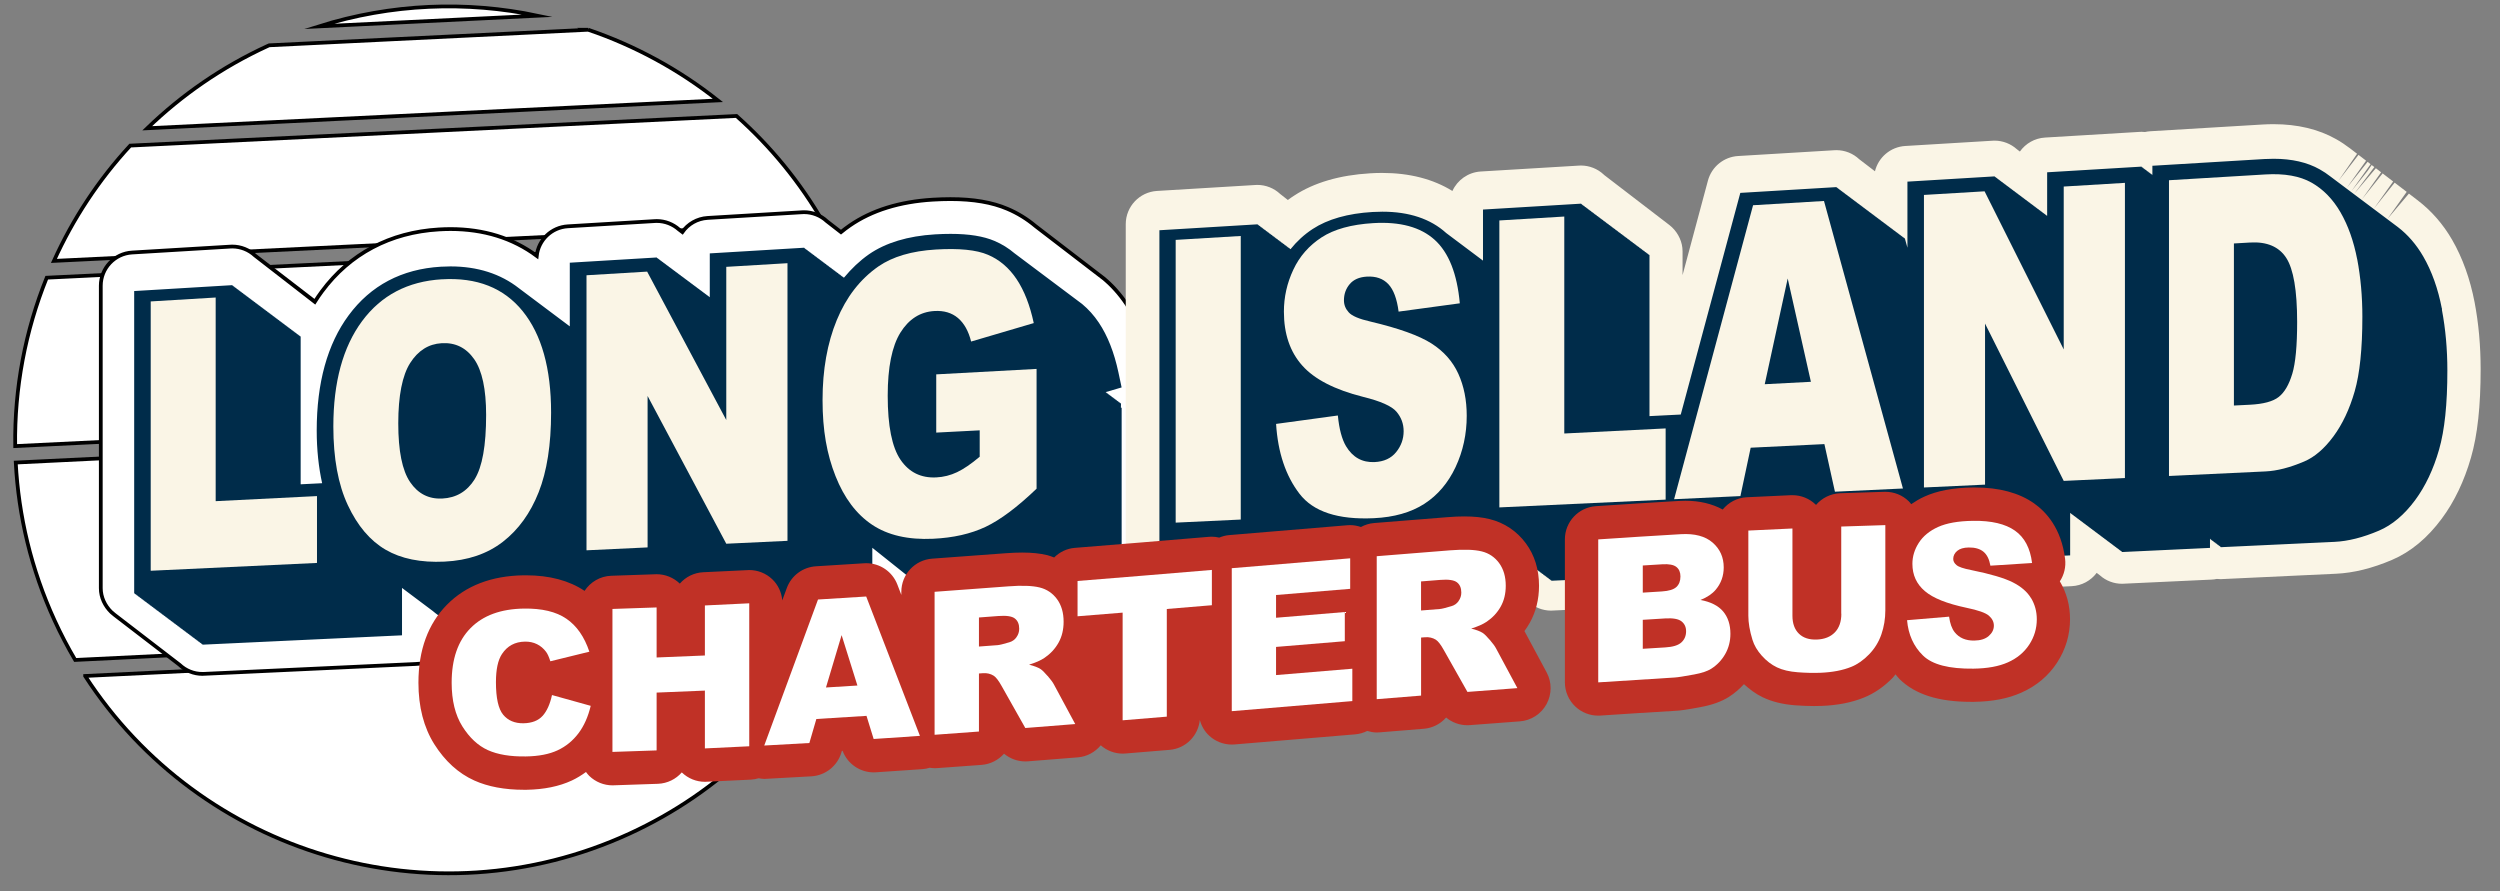 <?xml version="1.0" encoding="UTF-8"?>
<svg id="Layer_1" data-name="Layer 1" xmlns="http://www.w3.org/2000/svg" viewBox="0 0 665 237">
  <rect x="0" y="0" width="665" height="237" fill="#808080" stroke="none"/>
  <defs>
    <style>
      .cls-1 {
        fill: #faf5e6;
      }

      .cls-2 {
        fill: #002c4a;
      }

      .cls-3, .cls-4 {
        fill: #fff;
      }

      .cls-4 {
        stroke: #000;
        stroke-miterlimit: 10;
      }

      .cls-5 {
        fill: #c03126;
      }
    </style>
  </defs>
  <g>
    <path class="cls-4" d="M224.07,68.89c-.81-1.77-1.67-3.51-2.56-5.23L12.43,73.87c-5.7,14.13-8.6,29.35-8.39,44.79l230.17-11.24c-1.08-12.99-4.39-26.01-10.14-38.54h0Z"/>
    <path class="cls-4" d="M156.49,7.91l-84.88,4.14c-.14.06-.27.11-.41.18-12.19,5.6-22.91,13.07-32.04,21.89l151.8-7.41c-10.38-8.23-22.06-14.56-34.48-18.8h.01Z"/>
    <path class="cls-4" d="M234.47,111.8L4.19,123.04c.74,14.15,4.08,28.39,10.35,42.05,1.66,3.62,3.48,7.1,5.46,10.46l203.81-9.95c7.75-16.68,11.5-35.14,10.66-53.8h0Z"/>
    <path class="cls-4" d="M195.91,30.85l-161.27,7.88c-8.44,9.13-15.25,19.52-20.3,30.67l204.8-10c-6.3-10.95-14.19-20.51-23.23-28.55Z"/>
    <path class="cls-4" d="M22.65,179.82c30.63,47.25,92.07,66.13,144.76,41.94,24.26-11.14,42.78-29.66,54.19-51.66l-198.95,9.71h0Z"/>
    <path class="cls-4" d="M143.01,4.18C124.13.2,104.12.94,84.8,7.02l58.21-2.84Z"/>
  </g>
  <g>
    <path class="cls-4" d="M53.84,179.26c-2.27,0-4.46-.87-6.11-2.45-.04-.04-17.21-13.23-17.24-13.25-.3-.22-.58-.45-.85-.71-1.74-1.67-2.83-3.97-2.83-6.39v-80.45c0-4.68,3.65-8.56,8.32-8.84l26.13-1.57c.18,0,.36-.02.53-.02,2.25,0,4.42.86,6.07,2.41.05.05,15.9,12.23,15.91,12.24.58-.92,1.2-1.82,1.84-2.69,7.4-10.02,18.17-15.74,31.12-16.51,1.04-.06,2.07-.1,3.07-.1,8.87,0,16.6,2.4,22.97,7.13.46-4.23,3.92-7.6,8.27-7.86l23.13-1.39c.18,0,.36-.02.53-.02,2.2,0,4.29.82,5.89,2.24.1.07.87.67.91.7,1.5-2.14,3.93-3.59,6.72-3.76l25.14-1.51c.18,0,.35-.02.53-.02,2.25,0,4.42.86,6.07,2.41.05.05,3.74,2.9,3.74,2.9.77-.62,1.54-1.22,2.33-1.76,5.84-4.04,13.26-6.35,22.09-6.88,1.65-.1,3.21-.15,4.68-.15,6.14,0,11.11.85,15.2,2.6,2.67,1.13,5.17,2.67,7.42,4.56.13.1.27.2.4.31,0,0,17.58,13.48,17.77,13.64,2.23,1.85,4.29,4.15,6.04,6.75,2.96,4.41,5.15,9.9,6.52,16.3l.85,4.03c.3,1.4.25,2.79-.1,4.09.19.7.29,1.44.29,2.17v38.41c0,2.41-.99,4.72-2.73,6.39l-1.36,1.31c-6.18,5.94-11.76,10.05-17.05,12.57-5.51,2.61-11.92,4.1-19.05,4.44-.86.04-1.73.06-2.57.06-8.4,0-15.7-2.03-21.68-6.04-.2-.14-1.88-1.43-1.9-1.44-.51,4.23-4.02,7.57-8.38,7.77,0,0-23.58,1.1-23.72,1.1-2.18,0-4.26-.81-5.85-2.21-.04-.03-.93-.71-.94-.72-1.53,2.07-3.95,3.45-6.71,3.58,0,0-25.38,1.18-25.51,1.18-2.27,0-4.46-.87-6.11-2.45-.03-.03-3.56-2.75-3.6-2.78-6.32,4.9-14.06,7.6-23.01,8.03-.91.04-1.79.06-2.64.06-7.44,0-8.65.22-14.23-2.85-1.42,2.69-9.57,2.8-12.8,2.95,0,0-53.37,2.5-53.5,2.5h0Z"/>
    <path class="cls-2" d="M298.15,107.26h-.2v-.15h-.2v-.15h-.2v-.15h-.2v-.15h-.2v-.15h-.2v-.15h-.2v-.15h-.2v-.15h-.2v-.15h-.2v-.15h-.2v-.15h-.2v-.15h-.2v-.15h-.2v-.15h-.2v-.15h-.2v-.15h-.2v-.15h-.2v-.15h-.2v-.15h-.2v-.13l4.19-1.23-.85-4.01c-1.13-5.3-2.88-9.75-5.21-13.22-1.29-1.93-2.78-3.58-4.44-4.96-.06-.05-.13-.1-.2-.15-.06-.05-.13-.1-.2-.15-.06-.05-.13-.1-.2-.15-.06-.05-.13-.1-.2-.15-.06-.05-.13-.1-.2-.15-.06-.05-.13-.1-.2-.15-.06-.05-.13-.1-.2-.15-.06-.05-.14-.1-.2-.15-.06-.05-.14-.1-.2-.15-.06-.05-.13-.1-.2-.15-.06-.05-.13-.1-.2-.15-.06-.05-.13-.1-.2-.15-.06-.05-.13-.1-.2-.15-.06-.05-.13-.1-.2-.15-.06-.05-.13-.1-.2-.15-.06-.05-.13-.1-.2-.15-.06-.05-.13-.1-.2-.15-.06-.05-.13-.1-.2-.15-.06-.05-.14-.1-.2-.15-.06-.05-.13-.1-.2-.15-.06-.05-.13-.1-.2-.15-.06-.05-.13-.1-.2-.15-.06-.05-.13-.1-.2-.15-.06-.05-.13-.1-.2-.15-.06-.05-.13-.1-.2-.15-.06-.05-.13-.1-.2-.15-.06-.05-.14-.1-.2-.15-.06-.05-.13-.1-.2-.15-.06-.05-.13-.1-.2-.15-.06-.05-.14-.1-.2-.15-.06-.05-.13-.1-.2-.15-.06-.05-.13-.1-.2-.15-.06-.05-.13-.1-.2-.15-.06-.05-.13-.1-.2-.15-.06-.05-.13-.1-.2-.15-.06-.05-.13-.1-.2-.15-.06-.05-.13-.1-.2-.15-.06-.05-.13-.1-.2-.15-.06-.05-.13-.1-.2-.15-.06-.05-.13-.1-.2-.15-.06-.05-.14-.1-.2-.15-.06-.05-.13-.1-.2-.15-.06-.05-.13-.1-.2-.15-.06-.05-.13-.1-.2-.15-.06-.05-.14-.1-.2-.15-.06-.05-.13-.1-.2-.15-.06-.05-.13-.1-.2-.15-.06-.05-.13-.1-.2-.15-.06-.05-.13-.1-.2-.15-.06-.05-.13-.1-.2-.15-.06-.05-.13-.1-.2-.15-.06-.05-.14-.1-.2-.15-.06-.05-.13-.1-.2-.15-.06-.05-.13-.1-.2-.15-.06-.05-.13-.1-.2-.15-.06-.05-.13-.1-.2-.15-.06-.05-.13-.1-.2-.15-.06-.05-.13-.1-.2-.15-.06-.05-.13-.1-.2-.15-.06-.05-.13-.1-.2-.15-.06-.05-.13-.1-.2-.15-.06-.05-.13-.1-.2-.15-.06-.06-.14-.1-.2-.15-.06-.05-.13-.1-.2-.15-.06-.05-.13-.1-.2-.15-.06-.05-.13-.1-.2-.15-.06-.05-.13-.1-.2-.15-.06-.05-.13-.1-.2-.15-.06-.05-.13-.1-.2-.15-.06-.05-.13-.1-.2-.15-.06-.05-.13-.1-.2-.15-.06-.05-.13-.1-.2-.15-.06-.05-.13-.1-.2-.15-.06-.05-.14-.1-.2-.15-.06-.05-.13-.1-.2-.15-.06-.05-.13-.1-.2-.15-.06-.05-.13-.1-.2-.15-.06-.05-.13-.1-.2-.15-.06-.05-.13-.1-.2-.15-.06-.05-.13-.1-.2-.15-.06-.05-.14-.1-.2-.15-.06-.05-.13-.1-.2-.15-.06-.05-.13-.1-.2-.15-.06-.05-.13-.1-.2-.15-.06-.05-.14-.1-.2-.15-.06-.05-.13-.1-.2-.15-.06-.05-.13-.1-.2-.15-.06-.05-.13-.1-.2-.15-.06-.05-.13-.1-.2-.15-.06-.05-.13-.1-.2-.15-1.61-1.37-3.38-2.47-5.32-3.3-2.97-1.27-6.8-1.89-11.72-1.89-1.3,0-2.68.04-4.15.13-7.2.44-13.1,2.22-17.56,5.3-2.49,1.74-4.67,3.84-6.63,6.2v-.02h-.2v-.15h-.2v-.15h-.2v-.15h-.2v-.15h-.2v-.15h-.2v-.15h-.2v-.15h-.2v-.15h-.2v-.15h-.2v-.15h-.2v-.15h-.2v-.15h-.2v-.15h-.2v-.15h-.2v-.15h-.2v-.15h-.2v-.15h-.2v-.15h-.2v-.15h-.2v-.15h-.2v-.15h-.2v-.15h-.2v-.15h-.2v-.15h-.2v-.15h-.2v-.15h-.2v-.15h-.2v-.15h-.2v-.15h-.2v-.15h-.2v-.15h-.2v-.15h-.2v-.15h-.2v-.15h-.2v-.15h-.2v-.15h-.2v-.15h-.2v-.15h-.2v-.15h-.2v-.15h-.2v-.15h-.2v-.15h-.2v-.15h-.2v-.15h-.2v-.15h-.2v-.15h-.2v-.15h-.2v-.15h-.2v-.15h-.2v-.15h-.2v-.15h-.2v-.15h-.2v-.15l-25.14,1.51v11.69l-.07-.13h-.11l-.09-.15h-.11l-.09-.15h-.11l-.09-.15h-.11l-.09-.15h-.11l-.09-.15h-.11l-.09-.15h-.11l-.09-.15h-.11l-.09-.15h-.11l-.09-.15h-.11l-.09-.15h-.11l-.09-.15h-.11l-.09-.15h-.11l-.09-.15h-.11l-.09-.15h-.11l-.09-.15h-.11l-.09-.15h-.11l-.09-.15h-.11l-.09-.15h-.11l-.09-.15h-.11l-.09-.15h-.11l-.09-.15h-.11l-.09-.15h-.11l-.09-.15h-.11l-.09-.15h-.11l-.09-.15h-.11l-.09-.15h-.11l-.09-.15h-.11l-.09-.15h-.11l-.09-.15h-.11l-.09-.15h-.11l-.09-.15h-.11l-.09-.15h-.11l-.09-.15h-.11l-.09-.15h-.11l-.09-.15h-.11l-.09-.15h-.11l-.09-.15h-.11l-.09-.15h-.11l-.09-.15h-.11l-.09-.15h-.11l-.09-.15h-.11l-.09-.15h-.11l-.09-.15h-.11l-.09-.15h-.11l-.09-.15h-.11l-.09-.15h-.11l-.09-.15h-.11l-.09-.15h-.11l-.09-.15h-.11l-.09-.15h-.11l-.09-.15h-.11l-.09-.15h-.11l-.09-.15h-.11l-.09-.15h-.11l-.09-.15h-.11l-.09-.15h-.11l-.09-.15h-.11l-.09-.15h-.11l-.09-.15h-.11l-.09-.15h-.11l-.09-.15h-.11l-.09-.15h-.11l-.09-.15h-.11l-.09-.15h-.11l-.09-.15h-.11l-.09-.15h-.11l-.09-.15h-.11l-.09-.15h-.11l-.09-.15h-.11l-.09-.15-23.13,1.39v16.93s-.09-.06-.14-.1c-.07-.05-.13-.1-.2-.15s-.13-.1-.2-.15-.13-.1-.2-.15-.13-.1-.2-.15-.13-.1-.2-.15-.13-.1-.2-.15-.13-.1-.2-.15-.13-.1-.2-.15-.13-.1-.2-.15-.13-.1-.2-.15-.13-.1-.2-.15-.13-.1-.2-.15-.13-.1-.2-.15-.13-.1-.2-.15-.13-.1-.2-.15-.13-.1-.2-.15-.13-.1-.2-.15-.13-.1-.2-.15-.13-.1-.2-.15-.13-.1-.2-.15-.13-.1-.2-.15-.13-.1-.2-.15-.13-.1-.2-.15-.13-.1-.2-.15-.13-.1-.2-.15-.13-.1-.2-.15-.13-.1-.2-.15-.13-.1-.2-.15-.13-.1-.2-.15-.13-.1-.2-.15-.13-.1-.2-.15-.13-.1-.2-.15-.13-.1-.2-.15-.13-.1-.2-.15-.13-.1-.2-.15-.13-.1-.2-.15-.13-.1-.2-.15-.13-.1-.2-.15-.13-.1-.2-.15-.13-.1-.2-.15-.13-.1-.2-.15-.13-.1-.2-.15-.13-.1-.2-.15-.13-.1-.2-.15c-.07-.05-.13-.1-.2-.15-.07-.05-.13-.1-.2-.15-.07-.05-.13-.1-.2-.15-.07-.05-.13-.1-.2-.15-.07-.05-.13-.1-.2-.15-.07-.05-.13-.1-.2-.15-.07-.05-.13-.1-.2-.15-.07-.05-.13-.1-.2-.15-.07-.05-.13-.1-.2-.15-.07-.05-.13-.1-.2-.15-.07-.05-.13-.1-.2-.15-.07-.05-.13-.1-.2-.15-.07-.05-.13-.1-.2-.15-.07-.05-.13-.1-.2-.15-.07-.05-.13-.1-.2-.15-.07-.05-.13-.1-.2-.15-.07-.05-.13-.1-.2-.15-.07-.05-.13-.1-.2-.15-.07-.05-.13-.1-.2-.15-.07-.05-.13-.1-.2-.15-.07-.05-.13-.1-.2-.15-.07-.05-.13-.1-.2-.15-.07-.05-.13-.1-.2-.15-4.92-3.86-11.03-5.82-18.25-5.82-.83,0-1.68.03-2.54.08-10.4.62-18.65,4.98-24.53,12.94-5.64,7.62-8.49,17.93-8.49,30.64,0,5.15.52,9.8,1.44,14.01l-5.71.29v-39.36h-.2v-.15h-.2v-.15h-.2v-.15h-.2v-.15h-.2v-.15h-.2v-.15h-.2v-.15h-.2v-.15h-.2v-.15h-.2v-.15h-.2v-.15h-.2v-.15h-.2v-.15h-.2v-.15h-.2v-.15h-.2v-.15h-.2v-.15h-.2v-.15h-.2v-.15h-.2v-.15h-.2v-.15h-.2v-.15h-.2v-.15h-.2v-.15h-.2v-.15h-.2v-.15h-.2v-.15h-.2v-.15h-.2v-.15h-.2v-.15h-.2v-.15h-.2v-.15h-.2v-.15h-.2v-.15h-.2v-.15h-.2v-.15h-.2v-.15h-.2v-.15h-.2v-.15h-.2v-.15h-.2v-.15h-.2v-.15h-.2v-.15h-.2v-.15h-.2v-.15h-.2v-.15h-.2v-.15h-.2v-.15h-.2v-.15h-.2v-.15h-.2v-.15h-.2v-.15h-.2v-.15h-.2v-.15h-.2v-.15h-.2v-.15h-.2v-.15h-.2v-.15h-.2v-.15h-.2v-.15h-.2v-.15h-.2v-.15h-.2v-.15h-.2v-.15h-.2v-.15h-.2v-.15h-.2v-.15h-.2v-.15h-.2v-.15h-.2v-.15h-.2v-.15h-.2v-.15h-.2v-.15h-.2v-.15h-.2v-.15h-.2v-.15h-.2v-.15h-.2v-.15h-.2v-.15h-.2v-.15h-.2v-.15h-.2v-.15h-.2v-.15h-.2v-.15h-.2v-.15h-.2v-.15h-.2v-.15h-.2v-.15h-.2v-.15h-.2v-.15h-.2v-.15l-26.13,1.57v80.45h.2v.15h.2v.15h.2v.15h.2v.15h.2v.15h.2v.15h.2v.15h.2v.15h.2v.15h.2v.15h.2v.15h.2v.15h.2v.15h.2v.15h.2v.15h.2v.15h.2v.15h.2v.15h.2v.15h.2v.15h.2v.15h.2v.15h.2v.15h.2v.15h.2v.15h.2v.15h.2v.15h.2v.15h.2v.15h.2v.15h.2v.15h.2v.15h.2v.15h.2v.15h.2v.15h.2v.15h.2v.15h.2v.15h.2v.15h.2v.15h.2v.15h.2v.15h.2v.15h.2v.15h.2v.15h.2v.15h.2v.15h.2v.15h.2v.15h.2v.15h.2v.15h.2v.15h.2v.15h.2v.15h.2v.15h.2v.15h.2v.15h.2v.15h.2v.15h.2v.15h.2v.15h.2v.15h.2v.15h.2v.15h.2v.15h.2v.15h.2v.15h.2v.15h.2v.15h.2v.15h.2v.15h.2v.15h.2v.15h.2v.15h.2v.15h.2v.15h.2v.15h.2v.15h.2v.15h.2v.15h.2v.15h.2v.15h.2v.15h.2v.15h.2v.15h.2v.15h.2v.15h.2v.15h.2v.15h.2v.15h.2v.15l53.09-2.49v-12.6s.09.06.14.1c.06.05.13.1.2.15.06.05.13.1.2.15.06.05.13.1.2.15.06.05.13.1.2.15.06.05.13.1.2.15.06.05.13.1.2.15.06.05.13.1.2.15.06.05.13.1.2.15.06.05.13.1.2.15s.14.1.2.15.13.1.2.15c.06.05.13.1.2.15s.14.1.2.15.13.1.2.15c.06.05.13.1.2.15.06.05.13.1.2.15.06.05.13.1.2.15.06.05.13.1.2.15.06.05.13.1.2.15.06.05.13.1.2.15s.14.1.2.15.13.1.2.15c.06.05.13.1.2.15.06.05.13.1.2.15.06.05.13.1.2.15.06.05.13.1.2.15.06.05.13.1.2.15.06.05.13.1.2.15.06.05.13.1.2.15.06.05.13.1.2.15s.14.1.2.15.13.1.2.15c.06.05.13.1.2.15.06.05.13.1.2.15.06.05.13.1.2.15.06.05.13.1.2.15.06.05.13.1.2.15.06.05.13.1.2.15.06.05.13.1.2.15.06.05.13.1.2.15,1.1.93,2.25,1.75,3.46,2.45,4.35,2.54,9.69,3.82,15.86,3.82.73,0,1.47-.02,2.22-.05,7.11-.33,13.18-2.42,18.05-6.2,1.74-1.35,3.28-2.94,4.72-4.64v.08h.2v.15h.2v.15h.2v.15h.2v.15h.2v.15h.2v.15h.2v.15h.2v.15h.2v.15h.2v.15h.2v.15h.2v.15h.2v.15h.2v.15h.2v.15h.2v.15h.2v.15h.2v.15h.2v.15h.2v.15h.2v.15h.2v.15h.2v.15h.2v.15h.2v.15h.2v.15h.2v.15h.2v.15h.2v.15h.2v.15h.2v.15h.2v.15h.2v.15h.2v.15h.2v.15h.2v.15h.2v.15h.2v.15h.2v.15h.2v.15h.2v.15h.2v.15h.2v.15h.2v.15h.2v.15h.2v.15h.2v.15h.2v.15h.2v.15h.2v.15h.2v.15h.2v.15l25.1-1.18v-11.39h.05l.08.16h.12l.08.15h.12l.08.15h.12l.08.15h.12l.08.15h.12l.08.15h.12l.08.15h.12l.08.15h.12l.08.15h.12l.08.15h.12l.08.15h.12l.08.15h.12l.08.15h.12l.08.15h.12l.08.15h.12l.08.15h.12l.08.15h.12l.08.15h.12l.08.15h.12l.08.15h.12l.08.15h.12l.08.15h.12l.08.15h.12l.08.15h.12l.08.15h.12l.08.15h.12l.08.15h.12l.08.15h.12l.08.15h.12l.08.15h.12l.08.15h.12l.08.15h.12l.08.15h.12l.08.15h.12l.08.15h.12l.08.15h.12l.08.15h.12l.08.15h.12l.08.15h.12l.08.15h.12l.08.15h.12l.08.15h.12l.08.15h.12l.08.15h.12l.08.15h.12l.08.15h.12l.08.15h.12l.08.15h.12l.08.15h.12l.08.15h.12l.08.15h.12l.08.15h.12l.08.15h.12l.08.15h.12l.08.15h.12l.08.15h.12l.08.15h.12l.08.15h.12l.08.15h.12l.08.15h.12l.08.15h.12l.08.15h.12l.08.15h.12l.08.15h.12l.08.15h.12l.08.15h.12l.08.15h.12l.08.15h.12l.08.15h.12l.08.15,23.3-1.09v-16.83s.03.02.04.03c0,0,.02,0,.03.02.06.04.11.1.17.14,0,0,.02,0,.03.02.06.04.11.1.17.14,0,0,.02,0,.03.02.06.04.11.1.17.14,0,0,.02,0,.03.02.06.04.11.1.17.14,0,0,.02,0,.03.02.06.04.11.1.17.14,0,0,.02,0,.03.02.06.04.11.1.17.14,0,0,.02,0,.03.02.06.04.11.1.17.14,0,0,.02,0,.03.02.06.04.11.1.17.14,0,0,.02,0,.03.02.06.04.11.1.17.14,0,0,.02,0,.03.02.06.04.11.1.17.14,0,0,.02,0,.03.02.06.04.11.1.17.14,0,0,.02,0,.03.02.06.04.11.1.17.14,0,0,.02,0,.03.02.06.04.11.1.17.14,0,0,.02,0,.03.02.06.04.11.1.17.14,0,0,.02.01.03.02.06.04.11.1.17.14,0,0,.02,0,.03.02.06.04.11.1.17.14,0,0,.02,0,.03.02.06.04.11.1.17.14,0,0,.02,0,.03.02.06.04.11.1.17.14,0,0,.02,0,.03.02.06.04.11.1.17.14,0,0,.02,0,.03.02.06.04.11.1.17.14,0,0,.02,0,.03.02.06.04.11.1.17.14,0,0,.02,0,.03.02.06.04.11.1.17.14,0,0,.02,0,.03.02.06.04.11.1.17.14,0,0,.02,0,.03.02.06.04.11.1.17.14,0,0,.02,0,.03.02.06.04.11.1.17.14,0,0,.02,0,.03.02.06.04.11.1.17.14,0,0,.02,0,.03.02.06.04.11.1.17.14,0,0,.02,0,.03.02.06.04.11.1.17.14,0,0,.02,0,.03.02.06.04.11.1.17.14,0,0,.02,0,.03.02.06.04.11.1.17.14,0,0,.02,0,.03.02.06.04.11.1.17.14,0,0,.02,0,.03.02.06.04.11.1.17.14,0,0,.02,0,.03.02.06.04.11.1.17.14,0,0,.02,0,.03.02.06.04.11.1.17.14,0,0,.02,0,.03.02.06.04.11.1.17.14,0,0,.02,0,.03.02.06.04.11.1.17.14,0,0,.02,0,.03.02.06.04.11.1.17.14,0,0,.02,0,.03.02.06.04.11.1.17.14,0,0,.02,0,.03.02.06.04.11.1.17.14,0,0,.02,0,.03.02.06.04.11.1.17.14,0,0,.02,0,.03.02.06.04.11.1.17.14,0,0,.02,0,.03.02.06.04.11.1.17.14,0,0,.02,0,.03.02.06.04.11.1.17.14,0,0,.02,0,.03.02.06.04.11.1.17.14,0,0,.02,0,.03.02.06.04.11.1.17.14,0,0,.02,0,.03.02.06.04.11.1.17.14,0,0,.02,0,.03.02.06.04.11.1.17.14,0,0,.02,0,.03.02.06.04.11.1.17.14,0,0,.02,0,.03.02.06.04.11.1.17.14,0,0,.02,0,.03.02.06.04.11.1.17.14,0,0,.02,0,.03.02.06.04.11.1.17.14,0,0,.02,0,.03.02.06.04.11.1.17.14,0,0,.02,0,.03.02.06.04.11.1.17.14,0,0,.02,0,.03.02.06.04.11.1.17.14,0,0,.02,0,.03.02.06.04.11.1.17.14,0,0,.02,0,.03.02.06.04.11.1.17.14,0,0,.02,0,.03.02.06.04.11.1.17.14,0,0,.02,0,.03.02.06.04.11.1.17.14,0,0,.02,0,.03.02.06.04.11.1.17.14,0,0,.02,0,.03.02.06.04.11.1.17.14,0,0,.02,0,.03.02.06.04.11.1.17.14,0,0,.02,0,.03.02.06.04.11.1.17.14,0,0,.02,0,.03.02.06.04.11.1.17.14,0,0,.02,0,.03.02.06.04.11.1.17.14,0,0,.02,0,.03.02.06.04.11.1.17.14,0,0,.02,0,.03.02.06.04.11.1.17.14,0,0,.02,0,.03.02.06.04.11.1.17.14,0,0,.02,0,.03.02.06.04.11.1.17.14,0,0,.02,0,.03.02.06.04.11.1.17.14,0,0,.02,0,.03.02.06.04.11.1.17.14,0,0,.02,0,.03.02.06.04.11.1.17.14,0,0,.02,0,.03.02.06.04.11.1.17.14,0,0,.02,0,.03.02.06.04.11.1.17.14,0,0,.02,0,.03.02.06.04.11.1.17.14,0,0,.02,0,.03.02.06.04.11.1.17.14,0,0,.02,0,.03.02.06.04.11.1.17.14,0,0,.02,0,.03.02.06.04.11.1.17.14,0,0,.02,0,.03.02.06.04.11.1.17.14,4.49,3.01,10.12,4.54,16.74,4.54.7,0,1.43-.02,2.16-.05,5.94-.28,11.21-1.48,15.66-3.59,4.41-2.09,9.22-5.67,14.72-10.95l1.36-1.31v-38.41h-.2v-.15l.03-.99Z"/>
    <path class="cls-1" d="M326.48,166.45c-2.27,0-4.46-.87-6.11-2.45-.03-.03-17.22-13.23-17.27-13.26-.29-.22-.56-.45-.82-.7-1.75-1.67-2.83-3.97-2.83-6.39V59.63c0-4.68,3.65-8.56,8.32-8.84l26.16-1.58c.18,0,.35-.02.53-.02,2.25,0,4.42.86,6.07,2.41.05.05,2,1.57,2.04,1.6.55-.42,1.12-.81,1.7-1.18,5.28-3.45,12.08-5.44,20.2-5.92,1.06-.07,2.13-.1,3.16-.1,7.27,0,13.54,1.61,18.71,4.8,1.32-2.9,4.16-4.97,7.53-5.18l26.13-1.57c.18,0,.35-.02.53-.02,2.25,0,4.42.86,6.07,2.41.05.05.1.1.15.14.08.06,17.12,13.13,17.18,13.18.28.21.55.43.8.67,1.74,1.67,2.83,3.98,2.83,6.39v6.36l6.75-25.14c.99-3.68,4.22-6.31,8.02-6.54l25.61-1.54c.18,0,.36-.02.54-.02,2.31,0,4.47.9,6.07,2.41.03.02,4.13,3.17,4.19,3.21.9-3.69,4.12-6.49,8.07-6.73l23.21-1.4c.18,0,.36-.02.53-.02,2.21,0,4.31.83,5.91,2.26.1.07.81.62.83.64,1.5-2.12,3.92-3.56,6.7-3.72l25.14-1.51c.18,0,.35-.02.53-.02.31,0,.61.02.91.05.46-.1.93-.17,1.41-.2l29.82-1.79c1.01-.06,2-.09,2.96-.09,6.38,0,11.97,1.34,16.63,3.97,1.3.73,2.58,1.59,3.81,2.53.06.05,1.78,1.37,1.78,1.37l-5.03,7.3,5.41-7.01c.07.05,2.02,1.55,2.02,1.55l-5.13,7.22,5.53-6.91.8.61-5.13,7.22,4.35-5.44,1.06-1.55s.63.46.72.54l-5.33,7.07,5.73-6.76,1,.77h-.01s.21.14.41.31l-5.13,7.22,5.53-6.92,2.8,2.15-5.13,7.22,5.53-6.91,3.2,2.45-5.14,7.22,5.73-6.76,2.2,1.69c3.82,2.9,6.87,6.42,9.3,10.61,2.76,4.79,4.77,10.37,5.97,16.6,1.07,5.6,1.61,11.58,1.61,17.8,0,9.81-.83,17.5-2.56,23.49-1.8,6.27-4.41,11.73-7.76,16.25-3.83,5.18-8.29,8.88-13.26,11-5.22,2.23-10.23,3.47-14.88,3.68,0,0-30.56,1.44-30.7,1.44-.35,0-.69-.02-1.02-.06-.46.1-.93.16-1.41.18,0,0-23.66,1.11-23.8,1.11-2.2,0-4.28-.81-5.87-2.23-.04-.03-.8-.61-.87-.67-1.54,2.05-3.93,3.41-6.68,3.54,0,0-48.16,2.26-48.3,2.26-2.33,0-4.5-.91-6.1-2.44-.07-.05-3.48-2.67-3.51-2.69-1.16,3.4-4.3,5.8-7.96,5.97,0,0-72.44,3.4-72.58,3.4-2.27,0-4.46-.87-6.11-2.45-.03-.03-1.59-1.24-1.61-1.26-.2.14-.41.27-.61.41-5.55,3.58-12.28,5.57-20.05,5.94-1,.05-2,.07-2.97.07-8.15,0-15.03-1.71-20.51-5.09-1.34,2.93-4.23,5.02-7.65,5.18,0,0-26.44,1.24-26.58,1.24h-.02Z"/>
    <path class="cls-2" d="M649.53,82.07c-1.01-5.26-2.67-9.92-4.94-13.84-1.85-3.2-4.12-5.81-6.76-7.83-.07-.05-.13-.1-.2-.15-.07-.05-.13-.1-.2-.15-.07-.05-.13-.1-.2-.15-.07-.05-.13-.1-.2-.15-.07-.05-.13-.1-.2-.15-.07-.05-.13-.1-.2-.15-.07-.05-.13-.1-.2-.15-.07-.05-.13-.1-.2-.15-.07-.05-.13-.1-.2-.15-.07-.05-.13-.1-.2-.15-.07-.05-.13-.1-.2-.15-.07-.05-.13-.1-.2-.15-.07-.05-.13-.1-.2-.15-.07-.05-.13-.1-.2-.15-.07-.05-.13-.1-.2-.15-.07-.05-.13-.1-.2-.15-.07-.05-.13-.1-.2-.15-.07-.05-.13-.1-.2-.15-.07-.05-.13-.1-.2-.15-.07-.05-.13-.1-.2-.15-.07-.05-.13-.1-.2-.15-.07-.05-.13-.1-.2-.15-.07-.05-.13-.1-.2-.15-.07-.05-.13-.1-.2-.15-.07-.05-.13-.1-.2-.15-.07-.05-.13-.1-.2-.15-.07-.05-.13-.1-.2-.15-.07-.05-.13-.1-.2-.15-.07-.05-.13-.1-.2-.15-.07-.05-.13-.1-.2-.15-.07-.05-.13-.1-.2-.15-.07-.05-.13-.1-.2-.15-.07-.05-.13-.1-.2-.15-.07-.05-.13-.1-.2-.15-.07-.05-.13-.1-.2-.15-.07-.05-.13-.1-.2-.15-.07-.05-.13-.1-.2-.15-.07-.05-.13-.1-.2-.15-.07-.05-.13-.1-.2-.15-.07-.05-.13-.1-.2-.15-.07-.05-.13-.1-.2-.15-.07-.05-.13-.1-.2-.15-.07-.05-.13-.1-.2-.15-.07-.05-.13-.1-.2-.15-.07-.05-.13-.1-.2-.15-.07-.05-.13-.1-.2-.15-.07-.05-.13-.1-.2-.15-.07-.05-.13-.1-.2-.15-.07-.05-.13-.1-.2-.15-.07-.05-.13-.1-.2-.15-.07-.05-.13-.1-.2-.15-.07-.05-.13-.1-.2-.15-.07-.05-.13-.1-.2-.15-.07-.05-.13-.1-.2-.15-.07-.05-.13-.1-.2-.15-.07-.05-.13-.1-.2-.15-.07-.05-.13-.1-.2-.15-.07-.05-.13-.1-.2-.15-.07-.05-.13-.1-.2-.15-.07-.05-.13-.1-.2-.15-.07-.05-.13-.1-.2-.15-.07-.05-.13-.1-.2-.15-.07-.05-.13-.1-.2-.15-.07-.05-.13-.1-.2-.15-.07-.05-.13-.1-.2-.15-.07-.05-.13-.1-.2-.15-.07-.05-.13-.1-.2-.15-.07-.05-.13-.1-.2-.15-.07-.05-.13-.1-.2-.15-.07-.05-.13-.1-.2-.15-.07-.05-.13-.1-.2-.15-.07-.05-.13-.1-.2-.15-.07-.05-.13-.1-.2-.15-.07-.05-.13-.1-.2-.15-.07-.05-.13-.1-.2-.15-.07-.05-.13-.1-.2-.15-.07-.05-.13-.1-.2-.15-.07-.05-.13-.1-.2-.15-.07-.05-.13-.1-.2-.15-.07-.05-.13-.1-.2-.15-.07-.05-.13-.1-.2-.15-.07-.05-.13-.1-.2-.15-.07-.05-.13-.1-.2-.15-.07-.05-.13-.1-.2-.15-.07-.05-.13-.1-.2-.15-.07-.05-.13-.1-.2-.15-.07-.05-.13-.1-.2-.15-.07-.05-.13-.1-.2-.15-.07-.05-.13-.1-.2-.15-.07-.05-.13-.1-.2-.15-.9-.7-1.83-1.33-2.82-1.88-3.32-1.88-7.44-2.82-12.27-2.82-.79,0-1.6.02-2.43.07l-29.82,1.79v2.48h-.06v-.16h-.2v-.15h-.2v-.15h-.2v-.15h-.2v-.15h-.2v-.15h-.2v-.15h-.2v-.15h-.2v-.15h-.2v-.15h-.2v-.15h-.2v-.15h-.2v-.15h-.2v-.15h-.2v-.15l-25.14,1.51v11.56h-.11l-.08-.15h-.12l-.08-.15h-.12l-.08-.15h-.12l-.08-.15h-.12l-.08-.15h-.12l-.08-.15h-.12l-.08-.15h-.12l-.08-.15h-.12l-.08-.15h-.12l-.08-.15h-.12l-.08-.15h-.12l-.08-.15h-.12l-.08-.15h-.12l-.08-.15h-.12l-.08-.15h-.12l-.08-.15h-.12l-.08-.15h-.12l-.08-.15h-.12l-.08-.15h-.12l-.08-.15h-.12l-.08-.15h-.12l-.08-.15h-.12l-.08-.15h-.12l-.08-.15h-.12l-.08-.15h-.12l-.08-.15h-.12l-.08-.15h-.12l-.08-.15h-.12l-.08-.15h-.12l-.08-.15h-.12l-.08-.15h-.12l-.08-.15h-.12l-.08-.15h-.12l-.08-.15h-.12l-.08-.15h-.12l-.08-.15h-.12l-.08-.15h-.12l-.08-.15h-.12l-.08-.15h-.12l-.08-.15h-.12l-.08-.15h-.12l-.08-.15h-.12l-.08-.15h-.12l-.08-.15h-.12l-.08-.15h-.12l-.08-.15h-.12l-.08-.15h-.12l-.08-.15h-.12l-.08-.15h-.12l-.08-.15h-.12l-.08-.15h-.12l-.08-.15h-.12l-.08-.15h-.12l-.08-.15h-.12l-.08-.15h-.12l-.08-.15h-.12l-.08-.15h-.12l-.08-.15h-.12l-.08-.15h-.12l-.08-.15h-.12l-.08-.15h-.12l-.08-.15h-.12l-.08-.15h-.12l-.08-.15h-.12l-.08-.15h-.12l-.08-.15h-.12l-.08-.15h-.12l-.08-.15h-.12l-.08-.15h-.12l-.08-.15-23.21,1.4v17.58l-.69-2.51h-.16l-.04-.15h-.16l-.04-.15h-.16l-.04-.15h-.16l-.04-.15h-.16l-.04-.15h-.16l-.04-.15h-.16l-.04-.15h-.16l-.04-.15h-.16l-.04-.15h-.16l-.04-.15h-.16l-.04-.15h-.16l-.04-.15h-.16l-.04-.15h-.16l-.04-.15h-.16l-.04-.15h-.16l-.04-.15h-.16l-.04-.15h-.16l-.04-.15h-.16l-.04-.15h-.16l-.04-.15h-.16l-.04-.15h-.16l-.04-.15h-.16l-.04-.15h-.16l-.04-.15h-.16l-.04-.15h-.16l-.04-.15h-.16l-.04-.15h-.16l-.04-.15h-.16l-.04-.15h-.16l-.04-.15h-.16l-.04-.15h-.16l-.04-.15h-.16l-.04-.15h-.16l-.04-.15h-.16l-.04-.15h-.16l-.04-.15h-.16l-.04-.15h-.16l-.04-.15h-.16l-.04-.15h-.16l-.04-.15h-.16l-.04-.15h-.16l-.04-.15h-.16l-.04-.15h-.16l-.04-.15h-.16l-.04-.15h-.16l-.04-.15h-.16l-.04-.15h-.16l-.04-.15h-.16l-.04-.15h-.16l-.04-.15h-.16l-.04-.15h-.16l-.04-.15h-.16l-.04-.15h-.16l-.04-.15h-.16l-.04-.15h-.16l-.04-.15h-.16l-.04-.15h-.16l-.04-.15h-.16l-.04-.15h-.16l-.04-.15h-.16l-.04-.15h-.16l-.04-.15h-.16l-.04-.15h-.16l-.04-.15h-.16l-.04-.15h-.16l-.04-.15h-.16l-.04-.15h-.16l-.04-.15h-.16l-.04-.15h-.16l-.04-.15h-.16l-.04-.15h-.16l-.04-.15h-.16l-.04-.15h-.16l-.04-.15h-.16l-.04-.15h-.16l-.04-.15h-.16l-.04-.15h-.16l-.04-.15h-.16l-.04-.15h-.16l-.04-.15h-.16l-.04-.15h-.16l-.04-.15h-.16l-.04-.15h-.16l-.04-.15h-.16l-.04-.15h-.16l-.04-.15h-.16l-.04-.15h-.16l-.04-.15h-.16l-.04-.15h-.16l-.04-.15h-.16l-.04-.15-25.61,1.54-15.84,58.96-8.32.42v-42.9h-.2v-.15h-.2v-.15h-.2v-.15h-.2v-.15h-.2v-.15h-.2v-.15h-.2v-.15h-.2v-.15h-.2v-.15h-.2v-.15h-.2v-.15h-.2v-.15h-.2v-.15h-.2v-.15h-.2v-.15h-.2v-.15h-.2v-.15h-.2v-.15h-.2v-.15h-.2v-.15h-.2v-.15h-.2v-.15h-.2v-.15h-.2v-.15h-.2v-.15h-.2v-.15h-.2v-.15h-.2v-.15h-.2v-.15h-.2v-.15h-.2v-.15h-.2v-.15h-.2v-.15h-.2v-.15h-.2v-.15h-.2v-.15h-.2v-.15h-.2v-.15h-.2v-.15h-.2v-.15h-.2v-.15h-.2v-.15h-.2v-.15h-.2v-.15h-.2v-.15h-.2v-.15h-.2v-.15h-.2v-.15h-.2v-.15h-.2v-.15h-.2v-.15h-.2v-.15h-.2v-.15h-.2v-.15h-.2v-.15h-.2v-.15h-.2v-.15h-.2v-.15h-.2v-.15h-.2v-.15h-.2v-.15h-.2v-.15h-.2v-.15h-.2v-.15h-.2v-.15h-.2v-.15h-.2v-.15h-.2v-.15h-.2v-.15h-.2v-.15h-.2v-.15h-.2v-.15h-.2v-.15h-.2v-.15h-.2v-.15h-.2v-.15h-.2v-.15h-.2v-.15h-.2v-.15h-.2v-.15h-.2v-.15h-.2v-.15h-.2v-.15h-.2v-.15h-.2v-.15h-.2v-.15h-.2v-.15h-.2v-.15h-.2v-.15h-.2v-.15h-.2v-.15l-26.13,1.57v13.59h-.01s-.01-.03-.02-.03c-.06-.05-.13-.08-.18-.13,0,0-.01-.02-.02-.02-.06-.05-.13-.08-.18-.13,0,0-.01-.02-.02-.02-.06-.05-.13-.08-.18-.13,0,0-.01-.02-.02-.02-.06-.05-.13-.08-.18-.13,0,0-.01,0-.02-.02-.06-.05-.13-.08-.18-.13,0,0-.01-.02-.02-.02-.06-.05-.13-.08-.18-.13,0,0-.01-.02-.02-.02-.06-.05-.13-.08-.18-.13,0,0-.01-.02-.02-.02-.06-.05-.13-.08-.18-.13,0,0-.01-.02-.02-.02-.06-.05-.13-.08-.18-.13,0,0-.01-.02-.02-.02-.06-.05-.13-.08-.18-.13,0,0-.01-.02-.02-.02-.06-.05-.13-.08-.18-.13,0,0-.01-.02-.02-.02-.06-.05-.13-.08-.18-.13,0,0-.01-.02-.02-.02-.06-.05-.13-.08-.18-.13,0,0-.01-.02-.02-.02-.06-.05-.13-.08-.18-.13,0,0-.01-.02-.02-.02-.06-.05-.13-.08-.18-.13,0,0-.01-.02-.02-.02-.06-.05-.13-.08-.18-.13,0,0-.01-.02-.02-.02-.06-.05-.13-.08-.18-.13,0,0-.01-.02-.02-.02-.06-.05-.13-.08-.18-.13,0,0-.01-.02-.02-.02-.06-.05-.13-.08-.18-.13,0,0-.01-.02-.02-.02-.06-.05-.13-.08-.18-.13,0,0-.01-.02-.02-.02-.06-.05-.13-.08-.18-.13,0,0-.01-.02-.02-.02-.06-.05-.13-.08-.18-.13,0,0-.01,0-.02-.02-.06-.05-.13-.08-.18-.13,0,0-.01-.02-.02-.02-.06-.05-.13-.08-.18-.13,0,0-.01-.02-.02-.02-.06-.05-.13-.08-.18-.13,0,0-.01-.02-.02-.02-.06-.05-.13-.08-.18-.13,0,0-.01-.02-.02-.02-.06-.05-.13-.08-.18-.13,0,0-.01-.02-.02-.02-.06-.05-.13-.08-.18-.13,0,0-.01-.02-.02-.02-.06-.05-.13-.08-.18-.13,0,0-.01-.02-.02-.02-.06-.05-.13-.08-.18-.13,0,0-.01-.02-.02-.02-.06-.05-.13-.08-.18-.13,0,0-.01-.02-.02-.02-.06-.05-.13-.08-.18-.13,0,0-.01-.02-.02-.02-.06-.05-.13-.08-.18-.13,0,0-.01-.02-.02-.02-.06-.05-.13-.08-.18-.13,0,0-.01-.02-.02-.02-.06-.05-.13-.08-.18-.13,0,0-.01-.02-.02-.02-.06-.05-.13-.08-.18-.13,0,0-.01-.02-.02-.02-.06-.05-.13-.08-.18-.13,0,0-.01-.02-.02-.02-.06-.05-.13-.08-.18-.13,0,0-.01-.02-.02-.02-.06-.05-.13-.08-.18-.13,0,0-.01-.02-.02-.02-.06-.05-.13-.08-.18-.13,0,0-.01,0-.02-.02-.06-.05-.13-.08-.18-.13,0,0-.01-.02-.02-.02-.06-.05-.13-.08-.18-.13,0,0-.01-.02-.02-.02-.06-.05-.13-.08-.18-.13,0,0-.01-.02-.02-.02-.06-.05-.13-.08-.18-.13,0,0-.01-.02-.02-.02-.06-.05-.13-.08-.18-.13,0,0-.01-.02-.02-.02-.06-.05-.13-.08-.18-.13,0,0-.01-.02-.02-.02-.06-.05-.13-.08-.18-.13,0,0-.01-.02-.02-.02-.06-.05-.13-.08-.18-.13,0,0-.01-.02-.02-.02-.06-.05-.13-.08-.18-.13,0,0-.01-.02-.02-.02-4.15-3.76-9.85-5.66-16.95-5.66-.85,0-1.73.03-2.63.08-6.57.39-11.92,1.91-15.9,4.51-2.3,1.5-4.24,3.31-5.89,5.36h-.16v-.16h-.2v-.15h-.2v-.15h-.2v-.15h-.2v-.15h-.2v-.15h-.2v-.15h-.2v-.15h-.2v-.15h-.2v-.15h-.2v-.15h-.2v-.15h-.2v-.15h-.2v-.15h-.2v-.15h-.2v-.15h-.2v-.15h-.2v-.15h-.2v-.15h-.2v-.15h-.2v-.15h-.2v-.15h-.2v-.15h-.2v-.15h-.2v-.15h-.2v-.15h-.2v-.15h-.2v-.15h-.2v-.15h-.2v-.15h-.2v-.15h-.2v-.15h-.2v-.15h-.2v-.15h-.2v-.15h-.2v-.15h-.2v-.15h-.2v-.15h-.2v-.15h-.2v-.15h-.2v-.15h-.2v-.15h-.2v-.15h-.2v-.15l-26.16,1.58v84.02h.2v.15h.2v.15h.2v.15h.2v.15h.2v.15h.2v.15h.2v.15h.2v.15h.2v.15h.2v.15h.2v.15h.2v.15h.2v.15h.2v.15h.2v.15h.2v.15h.2v.15h.2v.15h.2v.15h.2v.15h.2v.15h.2v.15h.2v.15h.2v.15h.2v.15h.2v.15h.2v.15h.2v.15h.2v.15h.2v.15h.2v.15h.2v.15h.2v.15h.2v.15h.2v.15h.2v.15h.2v.15h.2v.15h.2v.15h.2v.15h.2v.15h.2v.15h.2v.15h.2v.15h.2v.15h.2v.15h.2v.15h.2v.15h.2v.15h.2v.15h.2v.15h.2v.15h.2v.15h.2v.15h.2v.15h.2v.15h.2v.15h.2v.15h.2v.15h.2v.15h.2v.15h.2v.15h.2v.15h.2v.15h.2v.15h.2v.15h.2v.15h.2v.15h.2v.15h.2v.15h.2v.15h.2v.15h.2v.15h.2v.15h.2v.15h.2v.15h.2v.15h.2v.15h.2v.15h.2v.15h.2v.15h.2v.15h.2v.15h.2v.15h.2v.15h.2v.15h.2v.15h.2v.15h.2v.15h.2v.15h.2v.15l26.16-1.23v-13.49l.04.02c.07.05.13.1.2.15s.13.1.2.15.13.1.2.15.13.1.2.15.13.1.2.15.13.1.2.15.13.1.2.15.13.1.2.15.13.1.2.15.13.1.2.15.13.1.2.15.13.1.2.15.13.1.2.15.13.1.2.15.13.1.2.15.13.1.2.15.13.1.2.15.13.1.2.15.13.1.2.15.13.1.2.15.13.1.2.15.13.1.2.15.13.1.2.15.13.1.2.15.13.1.2.15.13.1.2.15.13.1.2.15.13.1.2.15.13.1.2.15.13.1.2.15.13.1.2.15.13.1.2.15.13.1.2.15.13.1.2.15.13.1.2.15.13.1.2.15.13.1.2.15.13.1.2.15.13.1.2.15.13.1.2.15.13.1.2.15.13.1.2.15.13.1.2.15.13.1.2.15.13.1.2.15.13.1.2.15.13.1.2.15.13.1.2.15.13.1.2.15.13.1.2.15.13.1.2.15.13.1.2.15.13.1.2.15.13.1.2.15.13.1.2.15.13.1.2.15c4.22,3.17,10.03,4.78,17.35,4.78.83,0,1.68-.02,2.56-.06,6.19-.29,11.45-1.82,15.65-4.53,1.91-1.23,3.6-2.73,5.13-4.41h.04v.16h.2v.15h.2v.15h.2v.15h.2v.15h.2v.15h.2v.15h.2v.15h.2v.15h.2v.15h.2v.15h.2v.15h.2v.15h.2v.15h.2v.15h.2v.15h.2v.15h.2v.15h.2v.15h.2v.15h.2v.15h.2v.15h.2v.15h.2v.15h.2v.15h.2v.15h.2v.15h.2v.15h.2v.15h.2v.15h.2v.15h.2v.15h.2v.15h.2v.15h.2v.15h.2v.15h.2v.15h.2v.15h.2v.15h.2v.15h.2v.15l53.09-2.49h0l19.08-.9,2.67-12.65h.1l.04.16h.16l.04.15h.16l.04.15h.16l.04.15h.16l.04.15h.16l.04.15h.16l.04.15h.16l.04.15h.16l.04.15h.16l.04.15h.16l.04.15h.16l.04.15h.16l.04.15h.16l.04.15h.16l.04.15h.16l.04.15h.16l.04.15h.16l.04.15h.16l.04.15h.16l.04.15h.16l.04.15h.16l.04.15h.16l.04.15h.16l.04.15h.16l.04.15h.16l.04.15h.16l.04.15h.16l.04.15h.16l.04.15h.16l.04.15h.16l.04.15h.16l.04.15h.16l.04.15h.16l.04.15h.16l.04.15h.16l.04.15h.16l.04.15h.16l.04.15h.16l.04.15h.16l.04.15h.16l.04.15h.16l.04.15h.16l.04.15h.16l.04.15h.16l.04.15h.16l.04.15h.16l.04.15h.16l.04.15h.16l.04.15h.16l.04.15h.16l.04.15h.16l.04.15h.16l.04.15h.16l.04.15h.16l.04.15h.16l.04.15h.16l.04.15h.16l.04.15h.16l.04.15h.16l.04.15h.16l.04.15h.16l.04.15h.16l.04.15h.16l.04.15h.16l.04.15h.16l.04.15h.16l.04.15h.16l.04.15h.16l.04.15h.16l.04.15h.16l.04.15h.16l.04.15h.16l.04.15h.16l.04.15h.16l.04.15h.16l.04.15h.16l.04.15,27.34-1.28h0l20.54-.96v-11.33l.05.11h.12l.08.15h.12l.08.15h.12l.08.15h.12l.08.15h.12l.08.15h.12l.08.15h.12l.08.15h.12l.08.15h.12l.08.15h.12l.08.15h.12l.08.15h.12l.08.15h.12l.08.15h.12l.08.15h.12l.08.15h.12l.08.15h.12l.08.15h.12l.08.15h.12l.08.15h.12l.08.15h.12l.08.15h.12l.08.15h.12l.08.15h.12l.08.15h.12l.08.15h.12l.08.15h.12l.08.15h.12l.08.15h.12l.08.15h.12l.08.15h.12l.08.15h.12l.08.15h.12l.08.15h.12l.08.15h.12l.08.15h.12l.08.15h.12l.08.15h.12l.08.15h.12l.08.15h.12l.08.15h.12l.08.15h.12l.08.15h.12l.08.15h.12l.08.15h.12l.08.15h.12l.08.15h.12l.08.15h.12l.08.15h.12l.08.15h.12l.08.15h.12l.08.15h.12l.08.15h.12l.08.15h.12l.08.15h.12l.08.15h.12l.08.15h.12l.08.15h.12l.08.15h.12l.08.15h.12l.08.15h.12l.08.15h.12l.08.15h.12l.08.15h.12l.08.15h.12l.08.15h.12l.08.15h.12l.08.15h.12l.08.15h.12l.08.15,23.38-1.1v-2.44h.06v.16h.2v.15h.2v.15h.2v.15h.2v.15h.2v.15h.2v.15h.2v.15h.2v.15h.2v.15h.2v.15h.2v.15h.2v.15h.2v.15h.2v.15l30.29-1.42c3.59-.17,7.57-1.17,11.82-2.99,3.5-1.49,6.73-4.22,9.61-8.11,2.72-3.68,4.86-8.19,6.36-13.43,1.49-5.2,2.21-12.08,2.21-21.05,0-5.66-.49-11.09-1.45-16.13l.03-.32Z"/>
  </g>
  <g>
    <polygon class="cls-1" points="57.37 79.14 40.09 80.18 40.09 151.82 84.32 149.74 84.32 131.96 57.37 133.31 57.37 79.14"/>
    <path class="cls-1" d="M117.54,74.29c-9.08.55-16.15,4.27-21.24,11.15-5.08,6.87-7.63,16.21-7.63,28.01,0,8.45,1.28,15.42,3.85,20.91,2.57,5.5,5.92,9.45,10.05,11.86,4.13,2.41,9.35,3.47,15.65,3.17,6.2-.29,11.38-2.05,15.54-5.27,4.16-3.23,7.33-7.63,9.53-13.2s3.3-12.63,3.3-21.16c0-11.76-2.52-20.75-7.55-26.98-5.03-6.22-12.2-9.04-21.51-8.48h.01ZM126.27,127.47c-2.03,3.25-4.91,4.96-8.62,5.14-3.61.18-6.46-1.28-8.56-4.37s-3.15-8.3-3.15-15.62,1.06-12.74,3.16-16.05c2.11-3.32,4.91-5.08,8.39-5.28,3.64-.21,6.51,1.21,8.64,4.25,2.12,3.04,3.18,7.99,3.18,14.84,0,8.14-1.02,13.84-3.05,17.09h0Z"/>
    <polygon class="cls-1" points="193.19 111.73 172.14 72.25 156.01 73.22 156.01 146.38 172.26 145.61 172.26 105.33 193.19 144.63 209.47 143.86 209.47 70.01 193.19 70.98 193.19 111.73"/>
    <path class="cls-1" d="M249.05,115.07l11.55-.6v7.02c-2.26,1.91-4.27,3.28-6.02,4.11s-3.6,1.3-5.53,1.39c-4.07.2-7.24-1.36-9.51-4.69-2.27-3.33-3.41-9.01-3.41-17.04,0-7.56,1.13-13.15,3.37-16.77,2.25-3.62,5.27-5.54,9.06-5.76,2.54-.15,4.63.48,6.27,1.87,1.64,1.4,2.8,3.48,3.49,6.25l16.66-4.91c-1.02-4.77-2.54-8.66-4.56-11.68-2.02-3.02-4.56-5.19-7.63-6.49-3.06-1.31-7.68-1.77-13.86-1.4-6.41.39-11.5,1.89-15.29,4.51-4.86,3.39-8.54,8.15-11.06,14.27s-3.78,13.21-3.78,21.28,1.15,14.41,3.45,20.22c2.3,5.81,5.54,10.12,9.72,12.92,4.18,2.8,9.59,4.05,16.22,3.74,5.39-.25,10.05-1.31,13.98-3.17,3.93-1.86,8.45-5.25,13.56-10.15v-31.86l-26.69,1.45v15.49Z"/>
    <polygon class="cls-1" points="312.73 139.02 330.04 138.2 330.04 62.77 312.73 63.81 312.73 139.02"/>
    <path class="cls-1" d="M380.77,91.36c-3.27-2.09-8.67-4.03-16.22-5.82-3.05-.69-4.98-1.52-5.8-2.47-.84-.92-1.26-1.98-1.26-3.19,0-1.65.51-3.09,1.53-4.3s2.53-1.88,4.54-2c2.44-.14,4.35.53,5.74,2,1.39,1.48,2.29,3.91,2.73,7.31l16.28-2.21c-.71-7.86-2.94-13.49-6.69-16.89-3.75-3.39-9.2-4.87-16.34-4.44-5.82.35-10.4,1.62-13.75,3.8-3.34,2.18-5.85,5.04-7.51,8.6-1.67,3.55-2.5,7.27-2.5,11.15,0,5.91,1.63,10.69,4.88,14.33,3.23,3.65,8.63,6.43,16.21,8.34,4.63,1.14,7.58,2.45,8.85,3.94,1.27,1.49,1.91,3.22,1.91,5.19,0,2.07-.67,3.93-2,5.57s-3.23,2.52-5.7,2.64c-3.3.16-5.85-1.25-7.63-4.23-1.09-1.84-1.82-4.56-2.17-8.16l-16.43,2.24c.48,7.6,2.55,13.79,6.22,18.57,3.66,4.78,10.24,6.95,19.75,6.51,5.41-.25,9.9-1.53,13.46-3.82,3.56-2.3,6.33-5.56,8.31-9.77,1.98-4.22,2.97-8.78,2.97-13.66,0-4.16-.74-7.88-2.23-11.16s-3.86-5.97-7.13-8.06h-.02Z"/>
    <polygon class="cls-1" points="416.1 57.6 398.83 58.64 398.83 134.97 443.06 132.9 443.06 113.96 416.1 115.31 416.1 57.6"/>
    <path class="cls-1" d="M466.32,54.58l-21.01,78.21,17.64-.83,2.73-12.87,19.61-.96,2.8,12.66,18.09-.85-21-76.48-18.84,1.13h-.02ZM469.42,102.2l6.11-28.12,6.17,27.48-12.28.64h0Z"/>
    <polygon class="cls-1" points="548.95 92.95 527.9 50.89 511.77 51.85 511.77 129.67 528.02 128.91 528.02 86.07 548.95 127.92 565.23 127.16 565.23 48.64 548.95 49.62 548.95 92.95"/>
    <path class="cls-1" d="M627.01,68.96c-.92-4.78-2.39-8.93-4.42-12.46-2.03-3.52-4.61-6.16-7.72-7.92s-7.2-2.48-12.26-2.18l-25.66,1.54v78.67l25.66-1.21c3.08-.14,6.51-1.03,10.3-2.64,2.77-1.18,5.36-3.4,7.78-6.67,2.41-3.27,4.3-7.28,5.66-12.01,1.36-4.74,2.04-11.35,2.04-19.83,0-5.41-.46-10.51-1.37-15.29h-.01ZM609.73,99.47c-.86,2.87-2.06,4.91-3.58,6.11-1.53,1.21-4.09,1.9-7.7,2.08l-4.23.21v-43.11l4.31-.25c4.47-.26,7.68,1.11,9.61,4.09s2.9,8.67,2.9,17.05c0,6.33-.43,10.93-1.3,13.8v.02Z"/>
  </g>
  <g>
    <g>
      <path class="cls-5" d="M405.5,167.86c.51-.68.97-1.4,1.39-2.14,1.65-2.93,2.49-6.27,2.49-9.91,0-4.34-1.18-8.14-3.49-11.27-2.4-3.26-5.73-5.49-9.65-6.46-1.92-.48-4.13-.71-6.75-.71-1.32,0-2.79.06-4.39.19-6.54.51-13.08,1.04-19.61,1.57-1.26.1-2.43.48-3.48,1.05-.92-.31-1.88-.5-2.86-.5-.24,0-.48,0-.73.03-10.5.86-21.01,1.75-31.51,2.63-.92.08-1.78.33-2.6.66-.64-.15-1.29-.24-1.96-.24-.25,0-.49,0-.74.03-11.9,1-23.8,1.99-35.69,2.94-2.17.17-4.08,1.13-5.52,2.56-.59-.21-1.16-.45-1.78-.61-1.91-.47-4.11-.7-6.73-.7-1.32,0-2.78.06-4.38.18-6.51.5-13.03.98-19.54,1.44-4.64.33-8.22,4.19-8.22,8.83v.81l-1.06-2.76c-1.32-3.43-4.62-5.67-8.26-5.67-.19,0-.38,0-.58.02-4.26.28-8.52.54-12.78.8-3.52.21-6.57,2.48-7.78,5.78l-1.21,3.28c-.19-2.13-1.11-4.14-2.67-5.62-1.65-1.57-3.84-2.44-6.1-2.44-.15,0-8.28.4-12.2.58-2.51.11-4.74,1.26-6.28,3.03l-.02-.02c-1.66-1.59-3.86-2.48-6.14-2.48-.11,0-8.13.29-12.03.41-3,.09-5.61,1.67-7.15,4.02-4.09-2.74-9.32-4.14-15.57-4.14h-.67c-8.51.13-15.37,2.76-20.38,7.84-5.02,5.09-7.57,12.07-7.57,20.74,0,6.4,1.42,11.89,4.22,16.34,2.85,4.51,6.42,7.76,10.64,9.66,3.64,1.64,8.07,2.47,13.18,2.47h.73c4.64-.08,8.68-.9,12.04-2.47,1.34-.63,2.58-1.4,3.76-2.26.27.36.55.73.88,1.05,1.66,1.6,3.87,2.5,6.17,2.5.09,0,8.15-.26,12.09-.41,2.53-.1,4.79-1.25,6.34-3.03.01.01.03.03.05.04,1.65,1.58,3.84,2.46,6.12,2.46.13,0,8.3-.38,12.25-.58.71-.04,1.39-.18,2.04-.37.5.09.99.18,1.51.18.16,0,8.5-.45,12.51-.69,3.74-.22,6.94-2.77,7.99-6.37l.11-.4c.06,0,.13,0,.2-.01,1.3,3.45,4.6,5.73,8.28,5.73.19,0,.39,0,.58-.02,4.12-.27,8.23-.55,12.35-.84.68-.05,1.34-.18,1.98-.37.43.06.86.12,1.3.12.21,0,.42,0,.63-.02l11.82-.86c2.4-.18,4.51-1.3,6-2.98,1.57,1.31,3.58,2.06,5.68,2.06.23,0,.46,0,.69-.03l13.29-1.06c2.41-.19,4.56-1.39,6.07-3.2,1.62,1.42,3.69,2.21,5.83,2.21.24,0,.48,0,.72-.03l11.77-.97c4.29-.36,7.61-3.75,8.03-7.95.43,1.59,1.27,3.06,2.51,4.2,1.64,1.51,3.78,2.34,5.99,2.34.25,0,.49,0,.74-.03l32.05-2.68c1.16-.1,2.25-.41,3.24-.91.82.24,1.66.41,2.52.41.24,0,.48,0,.72-.03l11.8-.96c2.38-.19,4.48-1.31,5.95-2.99,1.57,1.31,3.57,2.05,5.66,2.05.23,0,.46,0,.69-.03l13.25-1c2.99-.22,5.66-1.94,7.1-4.57s1.46-5.81.04-8.45c0,0-5.82-10.83-5.91-11h0Z"/>
      <path class="cls-5" d="M547.91,154.65c1.16-1.75,1.66-3.87,1.41-5.97-1-8.12-5.04-12.52-8.25-14.78-3.99-2.81-9.28-4.23-15.71-4.23h-.61c-5.24.07-9.46.87-12.91,2.45-1.26.57-2.39,1.26-3.46,1.99-.22-.27-.42-.55-.67-.79-1.66-1.61-3.87-2.5-6.17-2.5h-.26c-3.93.11-7.86.24-11.8.38-2.57.1-4.86,1.28-6.42,3.11l-.13-.13c-1.65-1.58-3.85-2.46-6.13-2.46h-.38c-3.93.17-7.86.35-11.79.55-2.59.13-4.85,1.39-6.39,3.26-2.84-1.53-6.15-2.33-9.93-2.33-.56,0-1.13.02-1.71.05-7.36.43-14.72.9-22.08,1.39-4.65.31-8.26,4.17-8.26,8.83v38.03c0,2.45,1.02,4.8,2.81,6.47,1.65,1.54,3.81,2.39,6.05,2.39.2,0,.39,0,.59-.02,6.74-.45,13.48-.88,20.23-1.28.91-.05,2.37-.21,6.36-.96,3.13-.58,5.6-1.47,7.58-2.72,1.51-.96,2.83-2.11,4.01-3.39,1.55,1.4,3.19,2.63,5,3.49,2.46,1.17,5.36,1.89,8.64,2.13,1.75.13,3.41.2,4.98.2.72,0,1.41-.01,2.09-.04,4.22-.16,8-.91,11.17-2.2,2.8-1.12,5.41-2.93,7.78-5.37.25-.26.41-.57.65-.83.38.43.69.89,1.1,1.29,4.15,4.06,10.35,6.03,18.96,6.03h.79c4.97-.07,9.11-.87,12.64-2.45,4-1.77,7.18-4.45,9.47-7.94,2.3-3.52,3.47-7.42,3.47-11.6,0-3.65-.91-7.04-2.72-10.08v.03Z"/>
    </g>
    <g>
      <path class="cls-3" d="M144.34,190.41c-1.15,1.28-2.85,1.94-5.1,1.98-2.32.03-4.12-.73-5.4-2.28s-1.92-4.43-1.92-8.65c0-3.4.54-5.9,1.61-7.5,1.42-2.15,3.46-3.25,6.12-3.29,1.17-.02,2.24.21,3.19.68s1.75,1.15,2.41,2.03c.4.53.78,1.37,1.14,2.52,3.46-.84,6.92-1.69,10.38-2.55-1.33-3.98-3.37-6.9-6.11-8.77-2.74-1.88-6.51-2.77-11.3-2.7-6.12.09-10.86,1.81-14.2,5.2-3.35,3.39-5.02,8.22-5.02,14.52,0,4.72.95,8.59,2.85,11.62,1.9,3.02,4.16,5.12,6.78,6.31,2.62,1.18,6,1.75,10.13,1.68,3.41-.05,6.21-.6,8.42-1.63,2.21-1.03,4.05-2.54,5.54-4.51,1.49-1.97,2.58-4.42,3.27-7.32-3.43-.95-6.87-1.9-10.3-2.87-.52,2.41-1.35,4.26-2.5,5.55v-.02Z"/>
      <path class="cls-3" d="M187.5,174.36c-4.28.19-8.56.37-12.84.53v-13.31c-3.92.15-7.84.28-11.75.4v38.03c3.92-.12,7.84-.25,11.75-.4v-15.38c4.28-.16,8.56-.34,12.84-.53v15.38c3.93-.18,7.87-.37,11.8-.57v-38.03c-3.93.2-7.87.39-11.8.57v13.31Z"/>
      <path class="cls-3" d="M217.59,159.47c-4.77,12.96-9.53,25.91-14.3,38.84,4-.21,8-.44,12-.67l1.86-6.39c4.45-.26,8.9-.54,13.34-.83.63,2.05,1.27,4.1,1.9,6.15,4.1-.27,8.2-.55,12.31-.83-4.76-12.35-9.53-24.7-14.29-37.07-4.27.28-8.55.54-12.82.8h0ZM219.71,182.87c1.39-4.64,2.77-9.28,4.16-13.93,1.4,4.47,2.8,8.94,4.2,13.41-2.78.18-5.57.35-8.35.52h-.01Z"/>
      <path class="cls-3" d="M278.67,179.82c-.82-.96-1.45-1.57-1.88-1.85-.64-.42-1.66-.81-3.06-1.17,1.75-.53,3.12-1.14,4.13-1.83,1.58-1.08,2.81-2.41,3.71-4.02.9-1.6,1.35-3.46,1.35-5.57,0-2.42-.59-4.43-1.76-6.02-1.18-1.59-2.72-2.63-4.64-3.1s-4.7-.57-8.33-.29c-6.53.5-13.06.98-19.59,1.45v38.03c3.93-.28,7.87-.57,11.8-.86v-15.44c.35-.03.69-.05,1.04-.08,1.07-.08,2.03.14,2.88.67.62.4,1.33,1.33,2.13,2.77,2.09,3.72,4.19,7.43,6.28,11.14,4.43-.34,8.85-.69,13.28-1.05-1.9-3.52-3.79-7.04-5.69-10.57-.28-.53-.83-1.28-1.65-2.23v.02ZM270.38,169.51c-.49.68-1.13,1.12-1.91,1.34-1.54.46-2.58.72-3.11.76-1.65.13-3.3.25-4.96.37v-7.73l5.16-.39c2.14-.16,3.61.05,4.38.65.78.6,1.17,1.51,1.17,2.74,0,.83-.25,1.58-.74,2.26h0Z"/>
      <path class="cls-3" d="M286.63,163.93c4-.32,7.99-.65,11.99-.97v28.64c3.92-.32,7.84-.65,11.75-.97v-28.64c4-.33,7.99-.67,11.99-1v-9.39c-11.91,1-23.82,1.99-35.73,2.94v9.39h0Z"/>
      <path class="cls-3" d="M339.43,172.08c6.1-.51,12.19-1.02,18.29-1.52v-7.76c-6.1.5-12.19,1.01-18.29,1.52v-6.05c6.57-.55,13.15-1.1,19.72-1.64v-8.12c-10.5.87-21,1.75-31.5,2.63v38.03c10.69-.9,21.38-1.8,32.07-2.68v-8.61c-6.76.56-13.53,1.12-20.29,1.69v-7.5h0Z"/>
      <path class="cls-3" d="M396.28,170.21c-.82-.96-1.45-1.58-1.88-1.85-.64-.42-1.66-.81-3.06-1.17,1.75-.53,3.12-1.14,4.13-1.82,1.57-1.07,2.82-2.41,3.71-4,.9-1.6,1.35-3.45,1.35-5.56,0-2.42-.59-4.43-1.76-6.03-1.18-1.6-2.72-2.64-4.64-3.11-1.92-.48-4.69-.57-8.33-.29-6.53.51-13.06,1.04-19.59,1.57v38.03c3.93-.32,7.87-.64,11.8-.95v-15.44l1.04-.08c1.07-.09,2.03.13,2.88.65.62.4,1.33,1.32,2.13,2.76,2.09,3.71,4.19,7.42,6.28,11.13,4.43-.34,8.85-.68,13.28-1.01-1.9-3.53-3.79-7.07-5.69-10.6-.28-.53-.82-1.28-1.65-2.24h0ZM387.98,159.9c-.49.68-1.13,1.13-1.91,1.34-1.54.47-2.58.72-3.11.76-1.65.13-3.3.26-4.96.39v-7.73c1.72-.14,3.44-.27,5.16-.41,2.14-.17,3.61.05,4.38.64.78.6,1.17,1.51,1.17,2.74,0,.83-.25,1.58-.74,2.26h.01Z"/>
      <path class="cls-3" d="M452.31,159.6c1.8-.72,3.17-1.65,4.1-2.77,1.4-1.68,2.1-3.65,2.1-5.9,0-2.68-.98-4.88-2.94-6.59s-4.78-2.46-8.44-2.25c-7.33.43-14.67.89-22,1.39v38.03c6.76-.45,13.53-.88,20.29-1.29.86-.05,2.62-.33,5.27-.82,1.99-.37,3.48-.87,4.46-1.49,1.59-1,2.84-2.32,3.76-3.94s1.38-3.42,1.38-5.39c0-2.42-.65-4.4-1.93-5.93-1.29-1.53-3.3-2.55-6.03-3.06h-.02ZM436.98,150.42c1.73-.11,3.46-.22,5.19-.32,1.78-.11,3.03.13,3.75.71s1.08,1.42,1.08,2.53c0,1.19-.36,2.13-1.08,2.8-.72.67-1.99,1.06-3.83,1.18-1.7.1-3.41.21-5.11.32v-7.21h0ZM447.25,170.88c-.83.77-2.26,1.21-4.28,1.33-2,.12-4,.24-5.99.37v-7.71c1.99-.12,3.98-.25,5.97-.37,2.06-.12,3.5.13,4.32.77.82.64,1.23,1.52,1.23,2.64,0,1.21-.41,2.2-1.25,2.97h0Z"/>
      <path class="cls-3" d="M489.8,163.26c0,2.11-.58,3.76-1.73,4.95-1.15,1.19-2.74,1.82-4.76,1.91-2.04.08-3.64-.43-4.79-1.55-1.15-1.12-1.73-2.71-1.73-4.79v-23.2c-3.91.17-7.82.35-11.73.55v22.66c0,1.86.36,3.99,1.09,6.38.45,1.48,1.28,2.9,2.5,4.26,1.22,1.36,2.56,2.39,4.03,3.09,1.47.7,3.3,1.13,5.49,1.3,2.19.17,4.21.21,6.06.14,3.2-.13,5.94-.65,8.22-1.58,1.64-.66,3.21-1.76,4.71-3.3,1.5-1.54,2.59-3.32,3.29-5.34.7-2.02,1.05-4.15,1.05-6.4v-22.66c-3.91.11-7.82.24-11.73.38v23.2h.03Z"/>
      <path class="cls-3" d="M540.25,159.1c-1.01-1.68-2.63-3.08-4.85-4.2-2.22-1.12-5.9-2.22-11.04-3.26-2.08-.4-3.39-.85-3.94-1.34-.57-.48-.86-1.02-.86-1.62,0-.83.35-1.54,1.04-2.13s1.72-.9,3.09-.92c1.66-.02,2.96.35,3.9,1.12s1.56,2.01,1.86,3.72c3.69-.25,7.39-.49,11.08-.71-.48-3.94-2-6.82-4.55-8.61-2.55-1.8-6.26-2.68-11.12-2.61-3.96.05-7.08.61-9.35,1.64-2.27,1.04-3.98,2.44-5.11,4.21-1.13,1.76-1.7,3.62-1.7,5.58,0,2.98,1.1,5.39,3.32,7.27,2.19,1.87,5.87,3.33,11.03,4.42,3.15.65,5.15,1.36,6.02,2.13.87.77,1.3,1.65,1.3,2.63,0,1.04-.45,1.95-1.36,2.75s-2.2,1.2-3.88,1.22c-2.25.03-3.98-.71-5.19-2.23-.74-.94-1.24-2.31-1.48-4.13-3.73.3-7.45.61-11.18.94.33,3.83,1.74,6.96,4.23,9.39,2.49,2.44,6.97,3.58,13.44,3.5,3.69-.05,6.74-.6,9.16-1.68s4.31-2.64,5.66-4.7,2.02-4.31,2.02-6.75c0-2.08-.51-3.95-1.52-5.63h-.02Z"/>
    </g>
  </g>
</svg>
